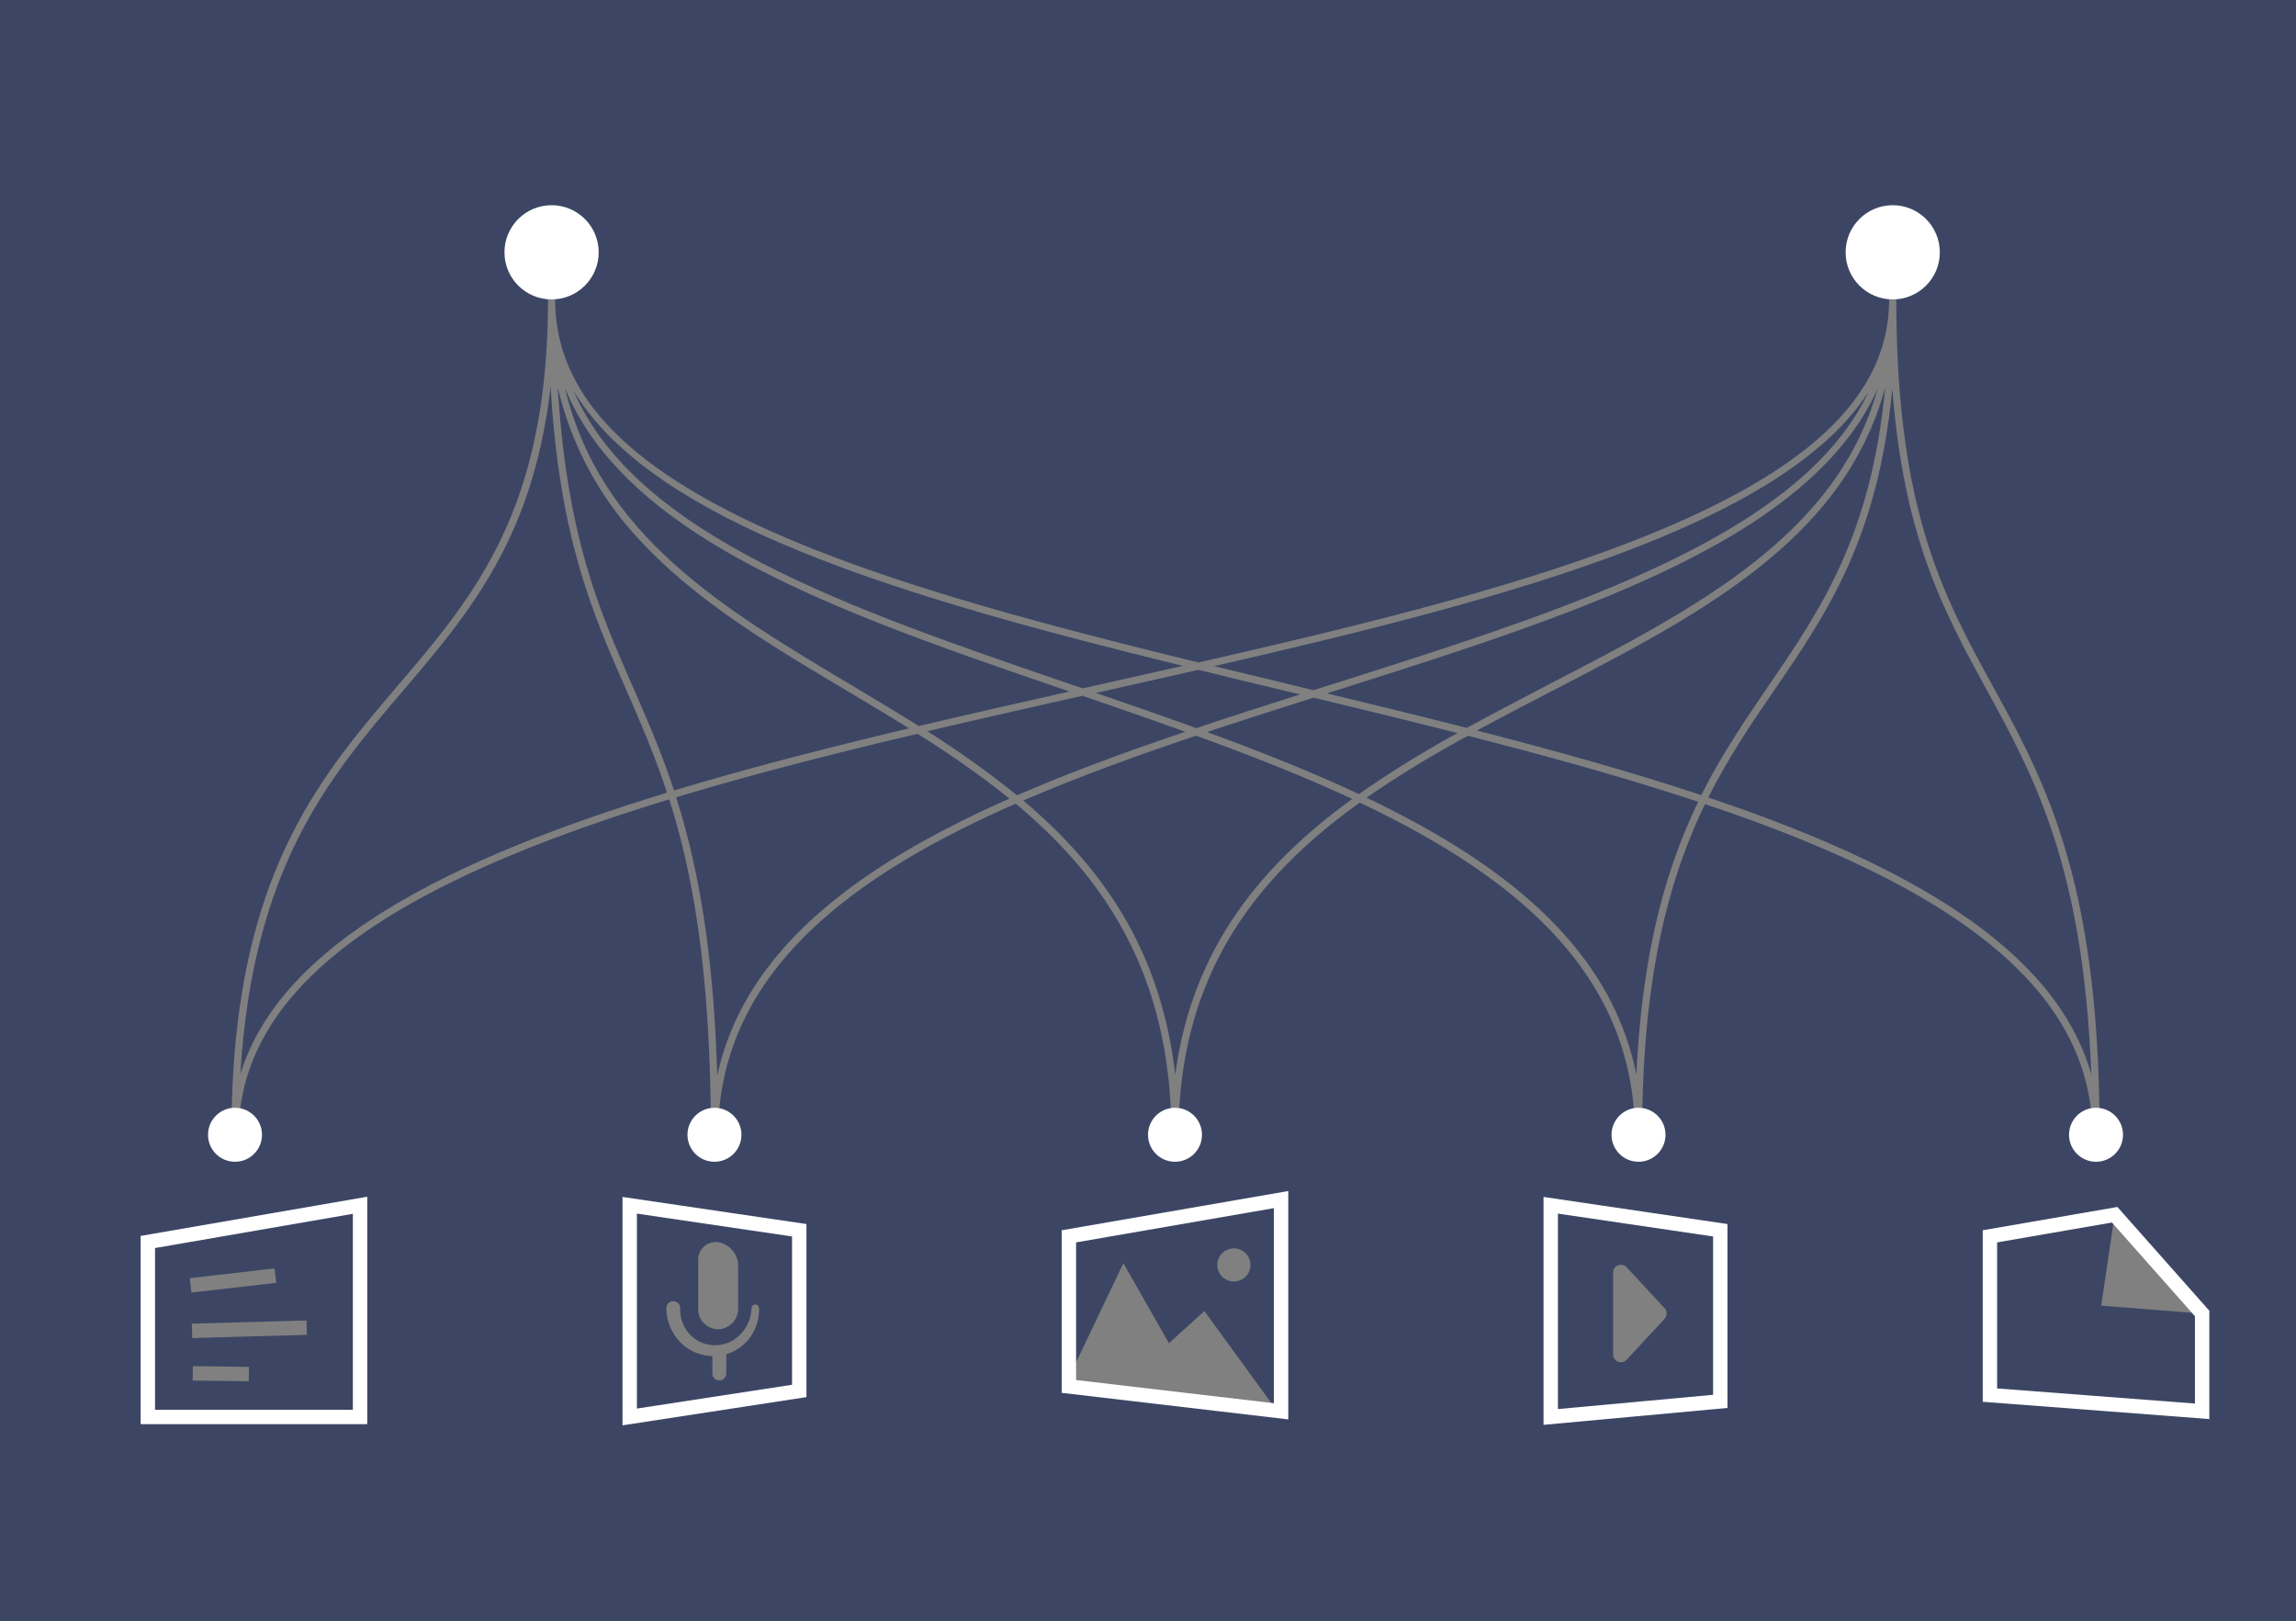 <?xml version="1.0" encoding="UTF-8"?> <svg xmlns="http://www.w3.org/2000/svg" id="Layer_1" data-name="Layer 1" viewBox="0 0 638 450.4"><rect x="0" y="0" width="638" height="450.4" fill="#808080" stroke="none"/> <defs> <style>.cls-1{fill:#3c4664;}.cls-2{fill:#fff;}.cls-3{fill:none;stroke:#fff;stroke-miterlimit:10;stroke-width:4px;}</style> </defs> <path class="cls-1" d="M358,192.19q-12.65-3-25-6.06-13.29,3-26.89,6.06l-1.59.36c9.33,3.2,18.67,6.43,27.88,9.77,9.53-3.19,19.19-6.29,28.85-9.36Z"></path> <path class="cls-1" d="M178.17,150.5A92.51,92.51,0,0,1,155,107.65c2.51,41.31,11.45,61.74,20.84,83.16,3.93,9,7.91,18.06,11.45,28.85,20.6-6.23,42.67-11.88,65.3-17.27-5.64-3.51-11.36-6.92-17.05-10.32C214,179.25,193.71,167.14,178.17,150.5Z"></path> <path class="cls-1" d="M329.36,203.34c-9.44-3.39-19-6.69-28.56-10-14.43,3.24-28.88,6.5-43.14,9.86A254.58,254.58,0,0,1,282.6,221C297.3,214.61,313.11,208.83,329.36,203.34Z"></path> <path class="cls-1" d="M197.44,150.67c-20.5-12.59-33.88-26.73-40.43-42.8,9.7,40.84,43.77,61.16,79.52,82.48,6.27,3.74,12.57,7.5,18.77,11.39,13.84-3.27,27.86-6.44,41.88-9.59C259.77,179.35,224.44,167.26,197.44,150.67Z"></path> <path class="cls-1" d="M297.87,190.27l3,1,4.78-1.07q11.58-2.6,23-5.17c-42.08-10.34-81.11-20.85-112.29-34.34-28.68-12.4-47.55-26.33-57-42.14C176.75,148.83,235.86,169.06,297.87,190.27Z"></path> <path class="cls-1" d="M379.71,221.65c38.19,18.23,67.9,41.48,75,77,1.64-34.77,8.43-57.77,17.19-75.85-20.07-6.66-41.75-12.65-64-18.34A303.76,303.76,0,0,0,379.71,221.65Z"></path> <path class="cls-1" d="M284.33,222.44c21.53,18.13,38.23,41.22,42.24,76.19,4.65-35.25,24.12-58.43,49.17-76.63-13.64-6.35-28.3-12.1-43.36-17.57C315.69,210,299.43,215.92,284.33,222.44Z"></path> <path class="cls-1" d="M0,0V450.4H638V0ZM52.74,355.17l23.55-2.71.47,4-23.56,2.7Zm16.39,28.64-15.59-.2.05-4,15.6.2Zm-15.71-12-.11-4,31.87-.89.11,4Zm154.14.85a12.19,12.19,0,0,1-5.75,3.63v5.36a1.93,1.93,0,0,1-3.86,0v-4.84a12.79,12.79,0,0,1-8.78-3.72,13.66,13.66,0,0,1-4-9.41,1.93,1.93,0,1,1,3.85-.09v.09a10,10,0,0,0,2.57,7,9.6,9.6,0,0,0,6.9,3.12,9.81,9.81,0,0,0,7.17-2.94,10.86,10.86,0,0,0,3.16-7.33,1.09,1.09,0,0,1,1.1-1.05,1.07,1.07,0,0,1,1,1.05A13.2,13.2,0,0,1,207.56,372.7Zm-13.55-9V350.24a4.86,4.86,0,0,1,5.87-5,6.65,6.65,0,0,1,5.23,6.39V363.6a5.71,5.71,0,0,1-5.23,5.75A5.58,5.58,0,0,1,194,363.66Zm102.43,20.27L312.16,351l12.66,22.25,9.85-8.95,20.25,27.84Zm41.83-32.44a4.6,4.6,0,1,1,4.6,4.6A4.6,4.6,0,0,1,338.27,351.49Zm124.25,15L452,377.84a2.17,2.17,0,0,1-3.76-1.47V353.6a2.17,2.17,0,0,1,3.76-1.47l10.54,11.38A2.16,2.16,0,0,1,462.52,366.45Zm118.91-51.13c0-44.11-45.94-71.22-107.64-91.92-10,20.67-17.49,47.81-17.49,91.92h-2c0-44.42-32.69-71.6-76.46-92.34C349,243.7,327.5,270.89,327.5,315.32h-2c0-44.18-18.45-71.31-43.25-92-47.36,20.78-82.72,48-82.72,92.33h-2c0-.12,0-.23,0-.35h0c0-45-4.95-72.35-11.57-93.18C117.67,243,66.3,270.31,66.3,315.32h-2c0-70.51,23.48-98.09,46.19-124.75C132,165.33,152.27,141.5,152.27,83.2h2c0,26.27,20,47.14,62.9,65.7,32,13.83,72.38,24.55,115.85,35.18,46.68-10.63,90-21.35,124.39-35.19,46.07-18.56,67.53-39.44,67.53-65.69h2c0,58.41,13,82.27,26.86,107.53,14.57,26.64,29.63,54.19,29.63,124.59Zm2.43,47.43,3.75-25.21L611.92,365Z"></path> <path class="cls-1" d="M187.88,221.56c5.82,18.3,10.36,41.62,11.42,77.35,7.68-35.46,39.86-58.73,81.22-77a264.38,264.38,0,0,0-25.58-18C231.68,209.39,209,215.17,187.88,221.56Z"></path> <path class="cls-1" d="M405,203.7c-13.21-3.36-26.61-6.61-40-9.83-9.9,3.13-19.81,6.29-29.59,9.55,14.65,5.36,28.9,11,42.19,17.24A294,294,0,0,1,405,203.7Z"></path> <path class="cls-1" d="M525.83,108c-4,41.59-18,62.18-32.81,83.78-6.31,9.23-12.7,18.58-18.34,29.82,54.19,18.22,96.37,41.45,106.44,76.94-2.2-57.7-15.84-82.65-29.07-106.85C540.25,170.11,529,149.54,525.83,108Z"></path> <path class="cls-1" d="M153,107.43c-4.85,42-22.45,62.72-40.94,84.43C91.44,216,70.23,240.94,66.79,298.51c11.08-36.35,58.33-59.85,118.56-78.26-3.52-10.71-7.47-19.73-11.37-28.63C164.49,170,155.45,149.3,153,107.43Z"></path> <path class="cls-1" d="M491.37,190.65c14.63-21.39,28.56-41.78,32.48-83-4.31,16.09-13.16,30.26-26.74,42.89-17.87,16.63-41.24,28.74-66,41.55-6.92,3.59-13.87,7.19-20.72,10.91,21.68,5.57,42.77,11.44,62.34,17.94C478.47,209.52,485,200,491.37,190.65Z"></path> <path class="cls-1" d="M521.74,108c-7.12,16-21.6,30.13-43.75,42.71-29.27,16.62-67.58,28.75-108.14,41.6l-1.15.36c13,3.14,26,6.31,38.87,9.59,7.47-4.1,15.07-8,22.64-12C471.32,169,510.5,148.73,521.74,108Z"></path> <path class="cls-1" d="M364.94,191.79l4.31-1.36c67.08-21.24,131-41.5,150-81.58A67.7,67.7,0,0,1,507.94,122c-11.32,10.38-27.6,19.77-49.78,28.7-33.53,13.51-75.52,24-120.79,34.4l21.13,5.1Z"></path> <circle class="cls-2" cx="153.27" cy="70.11" r="13.09"></circle> <circle class="cls-2" cx="525.94" cy="70.11" r="13.09"></circle> <circle class="cls-2" cx="65.3" cy="315.32" r="7.5"></circle> <circle class="cls-2" cx="326.5" cy="315.32" r="7.5"></circle> <circle class="cls-2" cx="582.43" cy="315.32" r="7.5"></circle> <circle class="cls-2" cx="198.53" cy="315.32" r="7.5"></circle> <circle class="cls-2" cx="455.3" cy="315.32" r="7.5"></circle> <polygon class="cls-3" points="41.08 345.11 41.08 393.73 100.05 393.73 100.05 334.91 41.08 345.11"></polygon> <polygon class="cls-3" points="430.91 334.91 430.91 393.73 478.02 389.4 478.02 341.85 430.91 334.91"></polygon> <polygon class="cls-3" points="174.98 334.91 174.98 393.73 222.09 386.5 222.09 341.85 174.98 334.91"></polygon> <polygon class="cls-3" points="297.02 343.54 297.02 385.25 355.98 392.16 355.98 333.33 297.02 343.54"></polygon> <polygon class="cls-3" points="552.95 343.54 552.95 387.66 611.92 392.16 611.92 364.98 587.61 337.54 552.95 343.54"></polygon> </svg> 